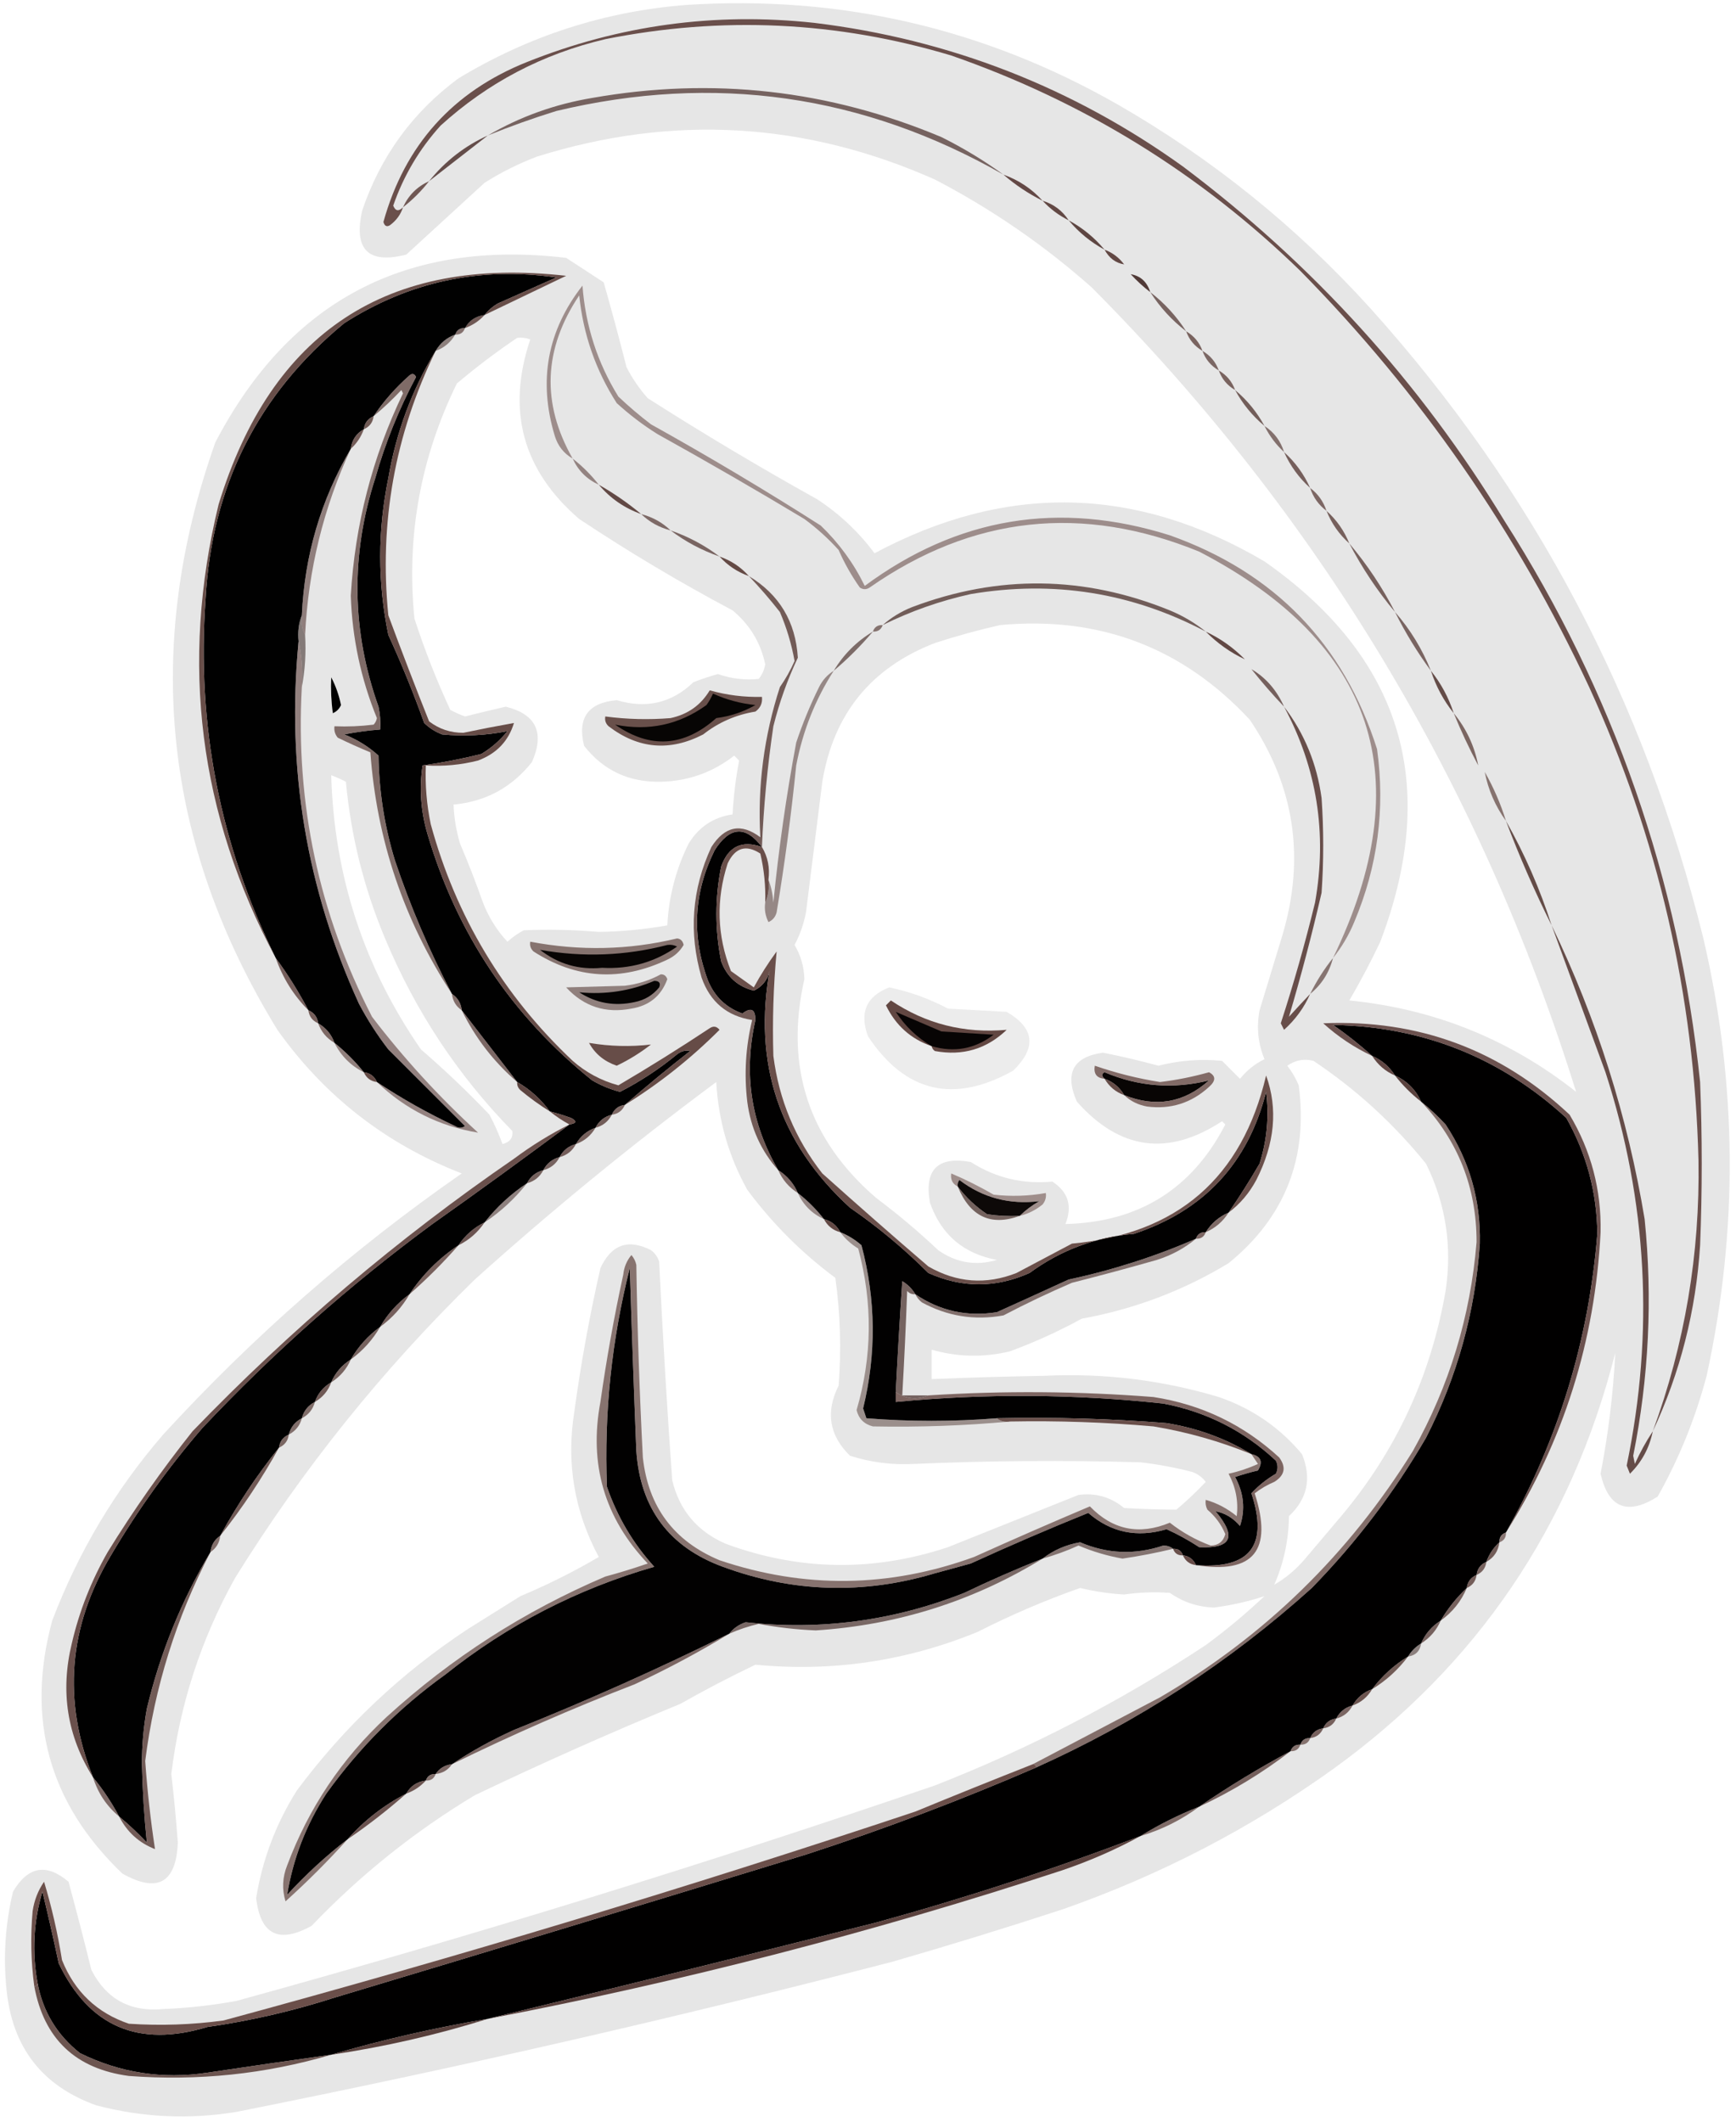 <?xml version="1.0" encoding="UTF-8"?>
<!DOCTYPE svg PUBLIC "-//W3C//DTD SVG 1.1//EN" "http://www.w3.org/Graphics/SVG/1.1/DTD/svg11.dtd">
<svg xmlns="http://www.w3.org/2000/svg" version="1.1" width="532px" height="650px" style="shape-rendering:geometricPrecision; text-rendering:geometricPrecision; image-rendering:optimizeQuality; fill-rule:evenodd; clip-rule:evenodd" xmlns:xlink="http://www.w3.org/1999/xlink">
<g><path style="opacity:0.099" fill="#000000" d="M 210.5,1.5 C 257.58,-1.518 301.58,8.648 342.5,32C 371.515,48.66 397.348,69.494 420,94.5C 469.954,150.06 503.954,214.394 522,287.5C 532.417,332.135 532.75,376.802 523,421.5C 519.558,434.497 514.558,446.831 508,458.5C 498.732,464.36 492.898,462.027 490.5,451.5C 492.879,439.236 494.379,426.902 495,414.5C 481.502,467.62 452.669,510.12 408.5,542C 383.001,560.251 355.335,574.585 325.5,585C 308.259,590.643 290.926,595.977 273.5,601C 206.936,618.246 139.936,633.579 72.5,647C 58.015,649.39 43.681,648.723 29.5,645C 12.908,639.058 3.741,627.225 2,609.5C 0.958,599.365 1.625,589.365 4,579.5C 8.581,571.767 14.248,570.767 21,576.5C 23.439,585.457 25.772,594.457 28,603.5C 32.553,612.446 39.886,616.446 50,615.5C 57.559,615.201 65.059,614.368 72.5,613C 144.518,593.163 215.851,571.163 286.5,547C 315.769,535.534 343.436,521.201 369.5,504C 375.792,499.377 381.792,494.377 387.5,489C 382.561,490.636 377.395,491.802 372,492.5C 367.014,492.315 362.514,490.815 358.5,488C 353.833,487.665 349.166,487.832 344.5,488.5C 339.941,488.235 335.441,487.568 331,486.5C 320.24,490.294 309.74,494.794 299.5,500C 277.633,508.933 254.967,512.267 231.5,510C 223.676,513.745 216.009,517.745 208.5,522C 187.25,530.751 166.25,540.084 145.5,550C 127.102,561.053 110.435,574.387 95.5,590C 85.451,595.562 79.784,592.729 78.5,581.5C 80.421,569.657 84.587,558.657 91,548.5C 105.572,528.929 123.072,512.429 143.5,499C 148.833,495.667 154.167,492.333 159.5,489C 167.838,485.498 175.838,481.498 183.5,477C 175.991,463.041 173.491,448.208 176,432.5C 178.02,417.714 180.687,403.047 184,388.5C 187.353,381.272 192.52,379.439 199.5,383C 200.701,383.903 201.535,385.069 202,386.5C 203.071,408.825 204.404,431.159 206,453.5C 208.235,462.737 213.735,469.237 222.5,473C 244.993,481.25 267.659,481.583 290.5,474C 303.843,468.661 317.177,463.327 330.5,458C 335.727,457.297 340.394,458.63 344.5,462C 349.986,462.317 355.32,462.484 360.5,462.5C 363.597,459.907 366.597,457.074 369.5,454C 368.449,452.615 367.116,451.615 365.5,451C 360.239,449.615 354.906,448.615 349.5,448C 326.328,447.327 303.161,447.494 280,448.5C 273.317,448.848 266.817,448.015 260.5,446C 254.097,439.762 252.93,432.595 257,424.5C 257.85,413.456 257.517,402.456 256,391.5C 245.667,383.833 236.667,374.833 229,364.5C 223.3,354.233 220.133,343.233 219.5,331.5C 193.915,350.471 169.248,370.637 145.5,392C 117.203,419.611 92.704,450.111 72,483.5C 61.587,502.237 55.087,522.237 52.5,543.5C 53.313,550.487 53.98,557.487 54.5,564.5C 53.969,576.881 48.303,580.048 37.5,574C 14.993,552.476 7.826,526.643 16,496.5C 24.021,475.447 35.354,456.447 50,439.5C 77.637,409.35 108.137,382.684 141.5,359.5C 118.25,350.464 99.416,335.797 85,315.5C 50.039,258.484 43.706,198.484 66,135.5C 88.689,92.068 124.523,73.235 173.5,79C 177.333,81.5 181.167,84 185,86.5C 187.455,95.1 189.789,103.766 192,112.5C 193.776,115.941 195.943,119.108 198.5,122C 215.503,132.837 232.836,143.17 250.5,153C 257.313,157.48 263.146,162.98 268,169.5C 308.276,147.942 348.109,148.776 387.5,172C 429.519,201.404 441.353,240.238 423,288.5C 420.088,294.658 416.921,300.658 413.5,306.5C 439.491,309.088 462.658,318.421 483,334.5C 453.523,240.007 404.023,157.84 334.5,88C 319.874,75.048 303.874,64.048 286.5,55C 246.698,37.313 206.032,34.98 164.5,48C 158.888,50.139 153.554,52.806 148.5,56C 140.448,63.39 132.448,70.723 124.5,78C 112.81,80.977 108.31,76.477 111,64.5C 116.62,47.887 126.454,34.387 140.5,24C 162.157,10.926 185.49,3.426 210.5,1.5 Z M 158.5,103.5 C 159.873,103.343 161.207,103.51 162.5,104C 155.178,125.775 160.178,144.108 177.5,159C 192.671,169.089 208.337,178.422 224.5,187C 229.764,191.367 233.098,196.867 234.5,203.5C 234.24,205.187 233.573,206.687 232.5,208C 228.212,208.424 224.045,207.924 220,206.5C 217.48,207.207 214.98,208.04 212.5,209C 205.872,215.389 198.038,217.222 189,214.5C 180.214,215.285 176.88,219.951 179,228.5C 184.904,236.033 192.737,239.699 202.5,239.5C 210.9,239.311 218.4,236.645 225,231.5C 225.5,232 226,232.5 226.5,233C 225.474,238.414 224.808,243.914 224.5,249.5C 218.619,250.362 214.119,253.362 211,258.5C 207.112,266.387 204.945,274.721 204.5,283.5C 197.563,284.729 190.563,285.395 183.5,285.5C 175.833,284.846 168.166,284.679 160.5,285C 158.695,285.972 157.028,287.139 155.5,288.5C 152.263,285.041 149.763,281.041 148,276.5C 145.863,270.421 143.529,264.421 141,258.5C 139.803,254.524 139.136,250.524 139,246.5C 148.842,245.579 156.842,241.245 163,233.5C 166.99,224.485 164.323,218.818 155,216.5C 150.849,217.444 146.682,218.444 142.5,219.5C 140.941,218.926 139.441,218.26 138,217.5C 133.773,208.38 130.106,199.047 127,189.5C 124.504,164.311 128.837,140.311 140,117.5C 145.966,112.448 152.133,107.782 158.5,103.5 Z M 306.5,191.5 C 336.907,188.685 362.407,198.352 383,220.5C 396.715,240.799 400.048,262.799 393,286.5C 390.667,294.167 388.333,301.833 386,309.5C 385.015,314.689 385.515,319.689 387.5,324.5C 384.567,325.93 382.067,327.93 380,330.5C 378.167,328.667 376.333,326.833 374.5,325C 367.878,324.36 361.378,324.86 355,326.5C 349.406,324.971 343.739,323.638 338,322.5C 328.853,323.784 326.187,328.784 330,337.5C 343.164,352.346 357.997,354.346 374.5,343.5C 374.833,343.833 375.167,344.167 375.5,344.5C 365.286,364.284 348.952,374.451 326.5,375C 328.698,369.497 327.364,365.163 322.5,362C 313.4,362.851 305.067,360.851 297.5,356C 287.333,354.167 283.167,358.333 285,368.5C 288.417,378.244 295.25,384.078 305.5,386C 299.058,387.893 293.058,386.893 287.5,383C 281.46,377.291 275.126,371.957 268.5,367C 247.773,349.15 240.439,326.817 246.5,300C 246.414,296.241 245.414,292.741 243.5,289.5C 245.163,286.344 246.33,283.011 247,279.5C 248.667,266.164 250.333,252.831 252,239.5C 255.435,218.737 266.935,204.57 286.5,197C 293.208,194.826 299.875,192.993 306.5,191.5 Z M 101.5,207.5 C 102.866,210.089 103.866,212.922 104.5,216C 103.991,217.169 103.158,218.002 102,218.5C 101.501,214.848 101.335,211.182 101.5,207.5 Z M 101.5,237.5 C 103.03,238.067 104.53,238.733 106,239.5C 107.538,256.115 111.538,272.115 118,287.5C 127.274,309.74 140.274,329.407 157,346.5C 157.268,348.59 156.268,349.924 154,350.5C 152.861,347.417 151.528,344.417 150,341.5C 143.303,334.468 136.303,327.802 129,321.5C 111.554,296.326 102.387,268.326 101.5,237.5 Z M 180.5,319.5 C 186.821,320.564 193.155,320.731 199.5,320C 196.235,322.549 192.735,324.716 189,326.5C 185.172,325.196 182.339,322.863 180.5,319.5 Z M 390.5,485.5 C 393.416,478.833 394.916,471.833 395,464.5C 400.675,459.179 402.008,452.846 399,445.5C 392.192,437.335 383.692,431.502 373.5,428C 356.069,422.782 338.236,420.616 320,421.5C 308.493,421.702 296.993,422.035 285.5,422.5C 285.5,419.5 285.5,416.5 285.5,413.5C 293.457,415.773 301.457,415.94 309.5,414C 317.102,411.198 324.435,407.865 331.5,404C 347.612,401.077 362.612,395.41 376.5,387C 393.771,372.94 400.937,354.773 398,332.5C 397.086,330.336 395.919,328.336 394.5,326.5C 396.947,324.777 399.613,324.277 402.5,325C 415.549,333.712 427.049,344.212 437,356.5C 443.068,368.821 445.068,381.821 443,395.5C 438.505,421.483 427.838,444.483 411,464.5C 407.333,468.833 403.667,473.167 400,477.5C 397.234,480.777 394.067,483.443 390.5,485.5 Z"/></g>
<g><path style="opacity:0.969" fill="#5b423e" d="M 327.5,67.5 C 331.727,69.785 335.393,72.785 338.5,76.5C 334.273,74.215 330.607,71.215 327.5,67.5 Z"/></g>
<g><path style="opacity:0.965" fill="#5e443f" d="M 338.5,76.5 C 340.886,77.373 342.886,78.873 344.5,81C 341.879,80.573 339.879,79.073 338.5,76.5 Z"/></g>
<g><path style="opacity:1" fill="#513a37" d="M 352.5,89.5 C 350.37,87.873 348.37,86.04 346.5,84C 349.526,84.519 351.526,86.352 352.5,89.5 Z"/></g>
<g><path style="opacity:0.788" fill="#5a413d" d="M 352.5,89.5 C 356.847,92.848 360.514,96.848 363.5,101.5C 359.124,98.126 355.458,94.126 352.5,89.5 Z"/></g>
<g><path style="opacity:0.878" fill="#5f4540" d="M 148.5,96.5 C 146.853,98.326 144.853,99.66 142.5,100.5C 143.802,98.178 145.802,96.845 148.5,96.5 Z"/></g>
<g><path style="opacity:0.722" fill="#5f4440" d="M 142.5,100.5 C 142.027,101.906 141.027,102.573 139.5,102.5C 139.973,101.094 140.973,100.427 142.5,100.5 Z"/></g>
<g><path style="opacity:0.808" fill="#5f4540" d="M 363.5,101.5 C 365.914,102.911 367.581,104.911 368.5,107.5C 366.086,106.089 364.419,104.089 363.5,101.5 Z"/></g>
<g><path style="opacity:0.6" fill="#533c38" d="M 139.5,102.5 C 138.089,104.914 136.089,106.581 133.5,107.5C 134.911,105.086 136.911,103.419 139.5,102.5 Z"/></g>
<g><path style="opacity:0.776" fill="#5d433f" d="M 368.5,107.5 C 370.914,108.911 372.581,110.911 373.5,113.5C 371.086,112.089 369.419,110.089 368.5,107.5 Z"/></g>
<g><path style="opacity:0.812" fill="#604541" d="M 373.5,113.5 C 375.914,114.911 377.581,116.911 378.5,119.5C 376.086,118.089 374.419,116.089 373.5,113.5 Z"/></g>
<g><path style="opacity:0.839" fill="#5c433e" d="M 378.5,119.5 C 382.215,122.607 385.215,126.273 387.5,130.5C 383.785,127.393 380.785,123.727 378.5,119.5 Z"/></g>
<g><path style="opacity:1" fill="#010101" d="M 148.5,96.5 C 145.802,96.845 143.802,98.178 142.5,100.5C 140.973,100.427 139.973,101.094 139.5,102.5C 136.911,103.419 134.911,105.086 133.5,107.5C 126.235,119.446 121.402,132.446 119,146.5C 115.713,162.514 115.713,178.514 119,194.5C 123.058,203.339 126.724,212.339 130,221.5C 131.579,223.041 133.413,224.208 135.5,225C 142.279,225.631 148.946,225.297 155.5,224C 153.289,226.785 150.623,229.118 147.5,231C 141.567,232.489 135.567,233.656 129.5,234.5C 128.448,241.553 128.948,248.553 131,255.5C 140.005,286.04 156.838,311.207 181.5,331C 184.172,332.557 187.005,333.724 190,334.5C 196.245,331.294 202.078,327.461 207.5,323C 208.759,322.018 210.092,321.685 211.5,322C 204.644,327.364 197.977,332.864 191.5,338.5C 189.596,338.738 188.262,339.738 187.5,341.5C 185.251,342.08 183.585,343.413 182.5,345.5C 179.911,346.419 177.911,348.086 176.5,350.5C 174.251,351.08 172.585,352.413 171.5,354.5C 169.251,355.08 167.585,356.413 166.5,358.5C 164.251,359.08 162.585,360.413 161.5,362.5C 156.56,365.77 152.227,369.77 148.5,374.5C 145.236,376.094 142.569,378.427 140.5,381.5C 134.5,385.5 129.5,390.5 125.5,396.5C 121.766,399.231 118.766,402.564 116.5,406.5C 112.766,409.231 109.766,412.564 107.5,416.5C 104.757,418.239 102.757,420.573 101.5,423.5C 99.086,424.911 97.419,426.911 96.5,429.5C 94.413,430.585 93.08,432.251 92.5,434.5C 90.413,435.585 89.08,437.251 88.5,439.5C 86.738,440.262 85.738,441.596 85.5,443.5C 78.723,451.951 72.723,460.951 67.5,470.5C 65.75,471.659 64.75,473.326 64.5,475.5C 55.586,490.385 49.086,506.385 45,523.5C 43.974,529.112 43.474,534.779 43.5,540.5C 43.678,548.568 44.178,556.568 45,564.5C 42.297,561.629 39.464,558.962 36.5,556.5C 34.218,552.223 31.552,548.223 28.5,544.5C 19.121,521.002 20.954,498.336 34,476.5C 42.17,462.663 51.504,449.663 62,437.5C 83.717,414.438 107.217,393.604 132.5,375C 146.682,364.97 160.682,354.803 174.5,344.5C 176.705,344.154 176.872,343.487 175,342.5C 172.846,341.726 170.679,341.059 168.5,340.5C 165.769,336.766 162.436,333.766 158.5,331.5C 152.826,324.161 147.16,316.828 141.5,309.5C 141.25,307.326 140.25,305.659 138.5,304.5C 131.577,291.318 125.744,277.652 121,263.5C 117.818,253.076 116.152,242.409 116,231.5C 112.922,228.708 109.422,226.542 105.5,225C 109.145,224.281 112.812,223.781 116.5,223.5C 116.663,221.143 116.497,218.81 116,216.5C 107.743,193.339 107.41,170.006 115,146.5C 118.06,135.714 122.227,125.381 127.5,115.5C 126.998,114.479 126.332,114.312 125.5,115C 121.23,118.761 117.563,122.928 114.5,127.5C 112.738,128.262 111.738,129.596 111.5,131.5C 109.178,132.802 107.845,134.802 107.5,137.5C 98.336,153.135 93.336,170.135 92.5,188.5C 91.527,190.948 91.194,193.615 91.5,196.5C 87.734,235.24 93.901,272.24 110,307.5C 112.606,312.435 115.606,317.102 119,321.5C 126.779,329.279 134.613,337.113 142.5,345C 141.5,345.667 140.5,345.667 139.5,345C 131.082,341.045 123.082,336.545 115.5,331.5C 114.738,329.738 113.404,328.738 111.5,328.5C 108.833,325.167 105.833,322.167 102.5,319.5C 101.581,316.911 99.914,314.911 97.5,313.5C 97.262,311.596 96.262,310.262 94.5,309.5C 91.555,303.896 88.221,298.562 84.5,293.5C 67.401,258.835 60.234,222.168 63,183.5C 64.868,148.93 79.035,120.763 105.5,99C 125.372,86.291 147.038,81.625 170.5,85C 164.5,87.667 158.5,90.333 152.5,93C 150.907,93.949 149.574,95.115 148.5,96.5 Z M 101.5,207.5 C 101.335,211.182 101.501,214.848 102,218.5C 103.158,218.002 103.991,217.169 104.5,216C 103.866,212.922 102.866,210.089 101.5,207.5 Z"/></g>
<g><path style="opacity:0.869" fill="#5f4540" d="M 114.5,127.5 C 114.262,129.404 113.262,130.738 111.5,131.5C 111.738,129.596 112.738,128.262 114.5,127.5 Z"/></g>
<g><path style="opacity:0.714" fill="#5b413d" d="M 387.5,130.5 C 390.471,132.443 392.471,135.109 393.5,138.5C 391.016,136.2 389.016,133.533 387.5,130.5 Z"/></g>
<g><path style="opacity:0.851" fill="#5f4440" d="M 111.5,131.5 C 110.66,133.853 109.326,135.853 107.5,137.5C 107.845,134.802 109.178,132.802 111.5,131.5 Z"/></g>
<g><path style="opacity:0.827" fill="#5d433f" d="M 393.5,138.5 C 396.933,141.601 399.6,145.268 401.5,149.5C 398.067,146.399 395.4,142.732 393.5,138.5 Z"/></g>
<g><path style="opacity:0.6" fill="#5c423e" d="M 175.5,140.5 C 178.5,142.833 181.167,145.5 183.5,148.5C 179.833,146.833 177.167,144.167 175.5,140.5 Z"/></g>
<g><path style="opacity:0.961" fill="#5e4440" d="M 183.5,148.5 C 188.114,151.117 192.447,154.117 196.5,157.5C 191.335,155.662 187.001,152.662 183.5,148.5 Z"/></g>
<g><path style="opacity:0.792" fill="#624642" d="M 401.5,149.5 C 403.9,151.296 405.567,153.63 406.5,156.5C 404.1,154.704 402.433,152.37 401.5,149.5 Z"/></g>
<g><path style="opacity:0.757" fill="#5d433f" d="M 196.5,157.5 C 199.992,158.41 202.992,160.076 205.5,162.5C 202.008,161.59 199.008,159.924 196.5,157.5 Z"/></g>
<g><path style="opacity:0.82" fill="#5e443f" d="M 406.5,156.5 C 409.605,159.275 411.938,162.608 413.5,166.5C 410.395,163.725 408.062,160.392 406.5,156.5 Z"/></g>
<g><path style="opacity:0.792" fill="#5d433f" d="M 205.5,162.5 C 210.984,164.407 215.984,167.073 220.5,170.5C 215.016,168.593 210.016,165.927 205.5,162.5 Z"/></g>
<g><path style="opacity:0.965" fill="#614641" d="M 220.5,170.5 C 224.049,171.723 227.049,173.723 229.5,176.5C 225.975,175.241 222.975,173.241 220.5,170.5 Z"/></g>
<g><path style="opacity:0.631" fill="#5c423e" d="M 107.5,137.5 C 99.14,155.582 94.473,174.582 93.5,194.5C 92.539,192.735 92.205,190.735 92.5,188.5C 93.336,170.135 98.336,153.135 107.5,137.5 Z"/></g>
<g><path style="opacity:0.827" fill="#5f4540" d="M 413.5,166.5 C 418.944,172.951 423.61,179.951 427.5,187.5C 422.092,181.024 417.425,174.024 413.5,166.5 Z"/></g>
<g><path style="opacity:0.557" fill="#634743" d="M 408.5,293.5 C 435.134,238.57 421.467,197.07 367.5,169C 331.662,154.362 297.995,158.028 266.5,180C 265.5,180.667 264.5,180.667 263.5,180C 260.954,176.41 258.787,172.577 257,168.5C 253.799,164.964 250.299,161.797 246.5,159C 231.663,150.081 216.663,141.414 201.5,133C 197.049,130.217 192.883,127.05 189,123.5C 182.571,113.477 178.738,102.477 177.5,90.5C 166.522,106.904 165.855,123.57 175.5,140.5C 172.769,138.929 170.935,136.595 170,133.5C 164.896,116.602 167.73,101.269 178.5,87.5C 179.418,99.802 183.085,111.135 189.5,121.5C 192.686,124.521 196.02,127.354 199.5,130C 217.164,139.83 234.497,150.163 251.5,161C 257.1,166.369 261.6,172.535 265,179.5C 293.428,158.484 324.595,153.318 358.5,164C 390.556,175.388 411.723,197.221 422,229.5C 424.53,247.791 422.197,265.457 415,282.5C 413.311,286.56 411.144,290.227 408.5,293.5 Z"/></g>
<g><path style="opacity:0.961" fill="#624742" d="M 133.5,107.5 C 121.004,133.144 116.171,160.144 119,188.5C 123.037,199.404 127.204,210.237 131.5,221C 134.577,223.359 138.077,224.526 142,224.5C 147.152,223.42 152.319,222.42 157.5,221.5C 155.83,227.049 152.163,230.883 146.5,233C 141.264,234.339 135.93,234.839 130.5,234.5C 130.261,240.565 130.761,246.565 132,252.5C 139.719,280.778 154.219,304.944 175.5,325C 179.581,328.578 184.248,331.078 189.5,332.5C 198.963,326.932 208.297,321.099 217.5,315C 218.635,314.251 219.635,314.417 220.5,315.5C 211.683,324.325 202.017,331.992 191.5,338.5C 197.977,332.864 204.644,327.364 211.5,322C 210.092,321.685 208.759,322.018 207.5,323C 202.078,327.461 196.245,331.294 190,334.5C 187.005,333.724 184.172,332.557 181.5,331C 156.838,311.207 140.005,286.04 131,255.5C 128.948,248.553 128.448,241.553 129.5,234.5C 135.567,233.656 141.567,232.489 147.5,231C 150.623,229.118 153.289,226.785 155.5,224C 148.946,225.297 142.279,225.631 135.5,225C 133.413,224.208 131.579,223.041 130,221.5C 126.724,212.339 123.058,203.339 119,194.5C 115.713,178.514 115.713,162.514 119,146.5C 121.402,132.446 126.235,119.446 133.5,107.5 Z M 180.5,319.5 C 182.339,322.863 185.172,325.196 189,326.5C 192.735,324.716 196.235,322.549 199.5,320C 193.155,320.731 186.821,320.564 180.5,319.5 Z"/></g>
<g><path style="opacity:0.816" fill="#573f3a" d="M 369.5,193.5 C 346.843,181.558 322.843,177.724 297.5,182C 288.083,184.083 279.083,187.249 270.5,191.5C 273.102,189.19 276.102,187.357 279.5,186C 305.938,176.005 332.271,176.338 358.5,187C 362.56,188.689 366.227,190.856 369.5,193.5 Z"/></g>
<g><path style="opacity:0.796" fill="#5d433f" d="M 427.5,187.5 C 432.167,192.824 435.834,198.824 438.5,205.5C 434.335,199.842 430.668,193.842 427.5,187.5 Z"/></g>
<g><path style="opacity:0.706" fill="#5d433e" d="M 270.5,191.5 C 270.027,192.906 269.027,193.573 267.5,193.5C 267.973,192.094 268.973,191.427 270.5,191.5 Z"/></g>
<g><path style="opacity:0.58" fill="#3d2c29" d="M 92.5,188.5 C 92.205,190.735 92.539,192.735 93.5,194.5C 93.821,200.026 93.488,205.36 92.5,210.5C 92.82,205.637 92.486,200.97 91.5,196.5C 91.194,193.615 91.527,190.948 92.5,188.5 Z"/></g>
<g><path style="opacity:0.965" fill="#5e443f" d="M 369.5,193.5 C 373.968,195.577 377.968,198.41 381.5,202C 377.101,199.946 373.101,197.113 369.5,193.5 Z"/></g>
<g><path style="opacity:0.729" fill="#563e3a" d="M 267.5,193.5 C 263.833,197.833 259.833,201.833 255.5,205.5C 258.5,200.5 262.5,196.5 267.5,193.5 Z"/></g>
<g><path style="opacity:0.953" fill="#5e4440" d="M 438.5,205.5 C 441.593,209.347 443.926,213.68 445.5,218.5C 442.407,214.653 440.074,210.32 438.5,205.5 Z"/></g>
<g><path style="opacity:0.808" fill="#5a413d" d="M 393.5,216.5 C 390.032,212.859 386.698,209.026 383.5,205C 387.945,207.628 391.278,211.461 393.5,216.5 Z"/></g>
<g><path style="opacity:0.945" fill="#624742" d="M 217.5,211.5 C 222.714,212.968 228.047,213.635 233.5,213.5C 233.703,215.39 233.037,216.89 231.5,218C 225.491,218.985 220.158,221.319 215.5,225C 205.267,230.288 195.6,229.455 186.5,222.5C 185.614,221.675 185.281,220.675 185.5,219.5C 192.149,220.38 198.816,220.546 205.5,220C 210.763,218.875 214.763,216.042 217.5,211.5 Z"/></g>
<g><path style="opacity:1" fill="#070504" d="M 218.5,212.5 C 222.617,214.371 226.951,215.538 231.5,216C 227.802,218.122 223.802,219.455 219.5,220C 209.588,228.824 199.255,229.491 188.5,222C 198.754,224.051 208.088,222.051 216.5,216C 217.305,214.887 217.972,213.721 218.5,212.5 Z"/></g>
<g><path style="opacity:0.792" fill="#5f4440" d="M 445.5,218.5 C 449.362,223.222 451.862,228.556 453,234.5C 450.215,229.265 447.715,223.932 445.5,218.5 Z"/></g>
<g><path style="opacity:0.557" fill="#563e3a" d="M 255.5,205.5 C 249.825,214.343 245.992,224.009 244,234.5C 242.485,249.57 240.485,264.57 238,279.5C 237.632,280.91 236.799,281.91 235.5,282.5C 234.534,280.604 234.201,278.604 234.5,276.5C 235.468,274.393 235.802,272.059 235.5,269.5C 236.314,271.631 236.814,273.964 237,276.5C 238.629,260.073 240.962,243.739 244,227.5C 245.943,221.672 248.276,216.005 251,210.5C 252.049,208.382 253.549,206.716 255.5,205.5 Z"/></g>
<g><path style="opacity:0.953" fill="#644843" d="M 506.5,438.5 C 516.314,411.754 520.981,384.087 520.5,355.5C 519.262,304.881 508.095,256.548 487,210.5C 464.773,162.855 435.273,120.355 398.5,83C 367.794,53.138 332.127,31.138 291.5,17C 256.574,6.529 221.241,4.862 185.5,12C 166.282,16.523 149.448,25.357 135,38.5C 128.525,45.654 123.692,53.82 120.5,63C 121.176,64.683 122.176,64.85 123.5,63.5C 122.797,65.716 121.464,67.549 119.5,69C 118.517,69.591 117.85,69.257 117.5,68C 124.071,44.428 138.738,28.094 161.5,19C 189.769,7.7 219.102,3.7 249.5,7C 290.982,12.046 328.649,26.713 362.5,51C 402.346,80.904 435.179,117.07 461,159.5C 494.506,212.014 514.506,269.347 521,331.5C 521.667,348.167 521.667,364.833 521,381.5C 519.739,401.548 514.905,420.548 506.5,438.5 Z"/></g>
<g><path style="opacity:0.965" fill="#5e443f" d="M 319.5,61.5 C 322.891,62.529 325.557,64.529 327.5,67.5C 324.467,65.984 321.8,63.984 319.5,61.5 Z"/></g>
<g><path style="opacity:0.882" fill="#604641" d="M 131.5,55.5 C 129.167,58.5 126.5,61.167 123.5,63.5C 125.167,59.833 127.833,57.167 131.5,55.5 Z"/></g>
<g><path style="opacity:0.965" fill="#5f4440" d="M 307.5,53.5 C 312.197,55.178 316.197,57.844 319.5,61.5C 315.148,59.327 311.148,56.66 307.5,53.5 Z"/></g>
<g><path style="opacity:0.914" fill="#583f3b" d="M 149.5,41.5 C 143.509,46.164 137.509,50.831 131.5,55.5C 136.406,49.386 142.406,44.719 149.5,41.5 Z"/></g>
<g><path style="opacity:0.784" fill="#573f3b" d="M 307.5,53.5 C 264.521,28.956 218.855,22.456 170.5,34C 163.351,36.215 156.351,38.715 149.5,41.5C 159.368,35.746 170.035,31.913 181.5,30C 218.341,23.517 254.008,27.517 288.5,42C 295.23,45.356 301.563,49.19 307.5,53.5 Z"/></g>
<g><path style="opacity:0.714" fill="#5f4540" d="M 461.5,251.5 C 458.22,246.944 456.053,241.944 455,236.5C 457.735,241.299 459.902,246.299 461.5,251.5 Z"/></g>
<g><path style="opacity:0.957" fill="#624742" d="M 148.5,96.5 C 149.574,95.115 150.907,93.949 152.5,93C 158.5,90.333 164.5,87.667 170.5,85C 147.038,81.625 125.372,86.291 105.5,99C 79.035,120.763 64.868,148.93 63,183.5C 60.234,222.168 67.401,258.835 84.5,293.5C 60.963,249.511 55.129,203.178 67,154.5C 83.185,101.664 118.685,78.33 173.5,84.5C 165.142,88.505 156.809,92.505 148.5,96.5 Z"/></g>
<g><path style="opacity:1" fill="#020101" d="M 233.5,259.5 C 227.356,257.322 223.19,259.322 221,265.5C 219.061,275.189 219.061,284.855 221,294.5C 222.75,299.249 226.083,302.249 231,303.5C 233.873,302.109 235.539,299.775 236,296.5C 230.608,325.657 238.775,350.157 260.5,370C 269.084,375.913 277.084,382.58 284.5,390C 294.807,394.623 305.14,394.623 315.5,390C 324.998,383.026 335.665,379.026 347.5,378C 368.942,370.891 382.442,356.391 388,334.5C 388.942,341.982 388.275,349.315 386,356.5C 383.004,361.651 379.838,366.651 376.5,371.5C 373.573,372.757 371.239,374.757 369.5,377.5C 367.973,377.427 366.973,378.094 366.5,379.5C 353.947,384.962 340.947,389.129 327.5,392C 320.147,395.369 312.814,398.702 305.5,402C 296.383,403.469 288.049,401.636 280.5,396.5C 279.521,394.855 278.188,393.521 276.5,392.5C 275.745,403.842 275.078,415.176 274.5,426.5C 274.5,427.5 274.5,428.5 274.5,429.5C 301.86,426.888 329.194,427.054 356.5,430C 369.741,432.537 381.241,438.37 391,447.5C 391.667,448.833 391.667,450.167 391,451.5C 388.147,453.161 385.647,455.161 383.5,457.5C 388.764,473.435 383.097,480.769 366.5,479.5C 365.738,477.738 364.404,476.738 362.5,476.5C 362.027,475.094 361.027,474.427 359.5,474.5C 358.726,473.853 357.726,473.52 356.5,473.5C 347.857,476.404 339.357,476.071 331,472.5C 326.679,473.248 322.846,474.915 319.5,477.5C 311.415,480.707 303.415,484.207 295.5,488C 273.904,496.544 251.57,499.544 228.5,497C 226.416,497.697 224.749,498.864 223.5,500.5C 201.9,511.201 179.9,521.034 157.5,530C 150.783,533.02 144.449,536.52 138.5,540.5C 136.326,540.75 134.659,541.75 133.5,543.5C 131.973,543.427 130.973,544.094 130.5,545.5C 127.802,545.845 125.802,547.178 124.5,549.5C 117.636,553.027 111.636,557.694 106.5,563.5C 99.924,568.57 93.757,574.237 88,580.5C 89.814,569.404 93.814,559.071 100,549.5C 110.167,535.333 122.333,523.167 136.5,513C 155.564,497.8 176.898,486.8 200.5,480C 194.016,472.873 189.182,464.707 186,455.5C 185.108,432.857 187.442,410.524 193,388.5C 193.578,407.17 194.245,425.837 195,444.5C 196.216,462.125 205.049,473.959 221.5,480C 242.9,487.886 264.567,488.553 286.5,482C 290.167,481 293.833,480 297.5,479C 309.384,473.558 321.384,468.391 333.5,463.5C 340.444,469.512 348.444,471.179 357.5,468.5C 360.909,470.041 364.242,471.874 367.5,474C 377.428,474.481 379.095,470.814 372.5,463C 375.392,463.541 377.892,465.041 380,467.5C 381.673,462.439 381.173,457.439 378.5,452.5C 380.813,451.727 383.146,451.06 385.5,450.5C 387.09,447.83 386.423,446.163 383.5,445.5C 375.58,440.689 366.913,437.523 357.5,436C 340.201,434.622 322.868,434.122 305.5,434.5C 292.132,435.564 278.798,435.564 265.5,434.5C 265.167,433.5 264.833,432.5 264.5,431.5C 268.585,414.798 268.419,398.131 264,381.5C 262.028,379.768 259.861,378.435 257.5,377.5C 256.415,375.413 254.749,374.08 252.5,373.5C 250.167,370.5 247.5,367.833 244.5,365.5C 243.243,362.573 241.243,360.239 238.5,358.5C 230.13,344.169 227.796,328.836 231.5,312.5C 231.491,309.173 230.158,308.506 227.5,310.5C 222.561,308.729 219.061,305.396 217,300.5C 211.874,286.88 212.541,273.547 219,260.5C 223.658,253.184 228.492,252.85 233.5,259.5 Z"/></g>
<g><path style="opacity:0.953" fill="#5e443f" d="M 461.5,251.5 C 467.234,261.641 471.901,272.307 475.5,283.5C 470.316,273.125 465.649,262.458 461.5,251.5 Z"/></g>
<g><path style="opacity:0.631" fill="#634743" d="M 91.5,196.5 C 92.486,200.97 92.82,205.637 92.5,210.5C 90.532,246.163 97.699,279.83 114,311.5C 123.699,324.207 134.532,336.04 146.5,347C 134.573,345.036 124.239,339.87 115.5,331.5C 123.082,336.545 131.082,341.045 139.5,345C 140.5,345.667 141.5,345.667 142.5,345C 134.613,337.113 126.779,329.279 119,321.5C 115.606,317.102 112.606,312.435 110,307.5C 93.901,272.24 87.734,235.24 91.5,196.5 Z"/></g>
<g><path style="opacity:0.949" fill="#614642" d="M 393.5,216.5 C 399.741,224.695 403.575,234.028 405,244.5C 405.667,254.167 405.667,263.833 405,273.5C 402.035,286.372 398.702,299.039 395,311.5C 397.183,309.093 399.35,306.76 401.5,304.5C 399.657,308.69 396.99,312.356 393.5,315.5C 393.167,314.833 392.833,314.167 392.5,313.5C 396.467,301.301 399.967,288.967 403,276.5C 406.76,255.309 403.593,235.309 393.5,216.5 Z"/></g>
<g><path style="opacity:0.765" fill="#604641" d="M 138.5,304.5 C 123.768,281.971 115.435,257.304 113.5,230.5C 110.125,229.097 106.791,227.597 103.5,226C 102.663,224.989 102.33,223.822 102.5,222.5C 106.514,222.666 110.514,222.499 114.5,222C 115.022,221.439 115.355,220.772 115.5,220C 110.595,207.977 107.929,195.477 107.5,182.5C 108.768,160.762 114.101,140.096 123.5,120.5C 123.333,120.167 123.167,119.833 123,119.5C 120.297,122.371 117.464,125.038 114.5,127.5C 117.563,122.928 121.23,118.761 125.5,115C 126.332,114.312 126.998,114.479 127.5,115.5C 122.227,125.381 118.06,135.714 115,146.5C 107.41,170.006 107.743,193.339 116,216.5C 116.497,218.81 116.663,221.143 116.5,223.5C 112.812,223.781 109.145,224.281 105.5,225C 109.422,226.542 112.922,228.708 116,231.5C 116.152,242.409 117.818,253.076 121,263.5C 125.744,277.652 131.577,291.318 138.5,304.5 Z"/></g>
<g><path style="opacity:0.718" fill="#614641" d="M 207.5,287.5 C 208.586,287.62 209.253,288.287 209.5,289.5C 208.333,291.498 206.666,292.998 204.5,294C 190.275,300.767 176.608,299.934 163.5,291.5C 162.614,290.675 162.281,289.675 162.5,288.5C 177.706,291.397 192.706,291.063 207.5,287.5 Z"/></g>
<g><path style="opacity:1" fill="#080504" d="M 204.5,289.5 C 205.552,289.351 206.552,289.517 207.5,290C 200.644,294.799 192.978,296.966 184.5,296.5C 177.415,297.193 171.081,295.36 165.5,291C 178.689,293.33 191.689,292.83 204.5,289.5 Z"/></g>
<g><path style="opacity:0.957" fill="#644843" d="M 233.5,259.5 C 235.299,262.505 235.966,265.838 235.5,269.5C 235.802,272.059 235.468,274.393 234.5,276.5C 234.66,271.434 234.16,266.434 233,261.5C 228.64,258.666 225.307,259.666 223,264.5C 219.387,275.669 219.72,286.669 224,297.5C 226.333,299.167 228.667,300.833 231,302.5C 233.071,298.697 235.404,295.03 238,291.5C 237.007,302.125 236.674,312.792 237,323.5C 238.719,336.929 243.719,348.929 252,359.5C 262.74,369.118 273.573,378.618 284.5,388C 293.192,393.003 302.192,393.67 311.5,390C 317.167,387 322.833,384 328.5,381C 360.772,378.053 380.606,360.886 388,329.5C 391.674,339.671 390.674,350.337 385,361.5C 382.842,365.534 380.008,368.868 376.5,371.5C 379.838,366.651 383.004,361.651 386,356.5C 388.275,349.315 388.942,341.982 388,334.5C 382.442,356.391 368.942,370.891 347.5,378C 335.665,379.026 324.998,383.026 315.5,390C 305.14,394.623 294.807,394.623 284.5,390C 277.084,382.58 269.084,375.913 260.5,370C 238.775,350.157 230.608,325.657 236,296.5C 235.539,299.775 233.873,302.109 231,303.5C 226.083,302.249 222.75,299.249 221,294.5C 219.061,284.855 219.061,275.189 221,265.5C 223.19,259.322 227.356,257.322 233.5,259.5 Z"/></g>
<g><path style="opacity:0.702" fill="#5d433f" d="M 408.5,293.5 C 407.343,297.976 405.01,301.642 401.5,304.5C 403.446,300.561 405.779,296.894 408.5,293.5 Z"/></g>
<g><path style="opacity:0.627" fill="#5d433f" d="M 202.5,298.5 C 203.497,298.47 204.164,298.97 204.5,300C 202.63,305.113 198.964,308.113 193.5,309C 185.591,310.54 178.924,308.374 173.5,302.5C 179.439,302.322 185.439,302.155 191.5,302C 195.491,301.502 199.158,300.335 202.5,298.5 Z"/></g>
<g><path style="opacity:1" fill="#060403" d="M 200.5,300.5 C 202.028,300.517 202.528,301.184 202,302.5C 200.048,304.894 197.548,306.394 194.5,307C 188.332,308.354 182.666,307.354 177.5,304C 185.52,304.774 193.187,303.607 200.5,300.5 Z"/></g>
<g><path style="opacity:0.077" fill="#000000" d="M 272.5,302.5 C 278.782,303.804 284.782,305.971 290.5,309C 296.5,309.333 302.5,309.667 308.5,310C 317.065,314.971 317.732,320.971 310.5,328C 292.279,338.204 277.446,334.704 266,317.5C 263.305,310.235 265.471,305.235 272.5,302.5 Z"/></g>
<g><path style="opacity:0.831" fill="#5f4440" d="M 84.5,293.5 C 88.221,298.562 91.555,303.896 94.5,309.5C 89.987,304.97 86.654,299.637 84.5,293.5 Z"/></g>
<g><path style="opacity:0.757" fill="#634843" d="M 138.5,304.5 C 140.25,305.659 141.25,307.326 141.5,309.5C 139.75,308.341 138.75,306.674 138.5,304.5 Z"/></g>
<g><path style="opacity:1" fill="#624742" d="M 285.5,320.5 C 279.167,318.341 274.5,314.174 271.5,308C 272,307.5 272.5,307 273,306.5C 283.661,313.671 295.495,316.671 308.5,315.5C 302.34,321.401 295.007,323.568 286.5,322C 285.944,321.617 285.611,321.117 285.5,320.5 Z"/></g>
<g><path style="opacity:0.867" fill="#604541" d="M 229.5,176.5 C 238.824,182.135 243.824,190.469 244.5,201.5C 241.321,208.2 238.821,215.2 237,222.5C 235.158,234.917 233.991,247.25 233.5,259.5C 228.492,252.85 223.658,253.184 219,260.5C 212.541,273.547 211.874,286.88 217,300.5C 219.061,305.396 222.561,308.729 227.5,310.5C 230.158,308.506 231.491,309.173 231.5,312.5C 227.796,328.836 230.13,344.169 238.5,358.5C 233.211,352.579 230.044,345.579 229,337.5C 228.006,329.043 228.506,320.71 230.5,312.5C 222.783,311.288 217.616,306.955 215,299.5C 211.004,285.773 212.004,272.439 218,259.5C 222.109,253.077 227.109,252.077 233,256.5C 232.122,240.85 234.122,225.516 239,210.5C 240.753,207.995 242.253,205.329 243.5,202.5C 242.565,197.318 241.065,192.318 239,187.5C 235.998,183.666 232.831,180 229.5,176.5 Z"/></g>
<g><path style="opacity:1" fill="#070404" d="M 285.5,320.5 C 281.071,317.907 277.404,314.407 274.5,310C 279.025,311.918 283.692,313.918 288.5,316C 293.833,316.333 299.167,316.667 304.5,317C 298.775,321.366 292.442,322.533 285.5,320.5 Z"/></g>
<g><path style="opacity:0.839" fill="#614641" d="M 94.5,309.5 C 96.262,310.262 97.262,311.596 97.5,313.5C 95.738,312.738 94.738,311.404 94.5,309.5 Z"/></g>
<g><path style="opacity:1" fill="#010000" d="M 461.5,469.5 C 460.094,469.973 459.427,470.973 459.5,472.5C 457.674,474.147 456.34,476.147 455.5,478.5C 453.738,479.262 452.738,480.596 452.5,482.5C 450.738,483.262 449.738,484.596 449.5,486.5C 446.355,489.46 443.688,492.793 441.5,496.5C 438.757,498.239 436.757,500.573 435.5,503.5C 433.833,504.5 432.5,505.833 431.5,507.5C 427.229,510.101 423.563,513.434 420.5,517.5C 417.911,518.419 415.911,520.086 414.5,522.5C 412.251,523.08 410.585,524.413 409.5,526.5C 407.596,526.738 406.262,527.738 405.5,529.5C 403.596,529.738 402.262,530.738 401.5,532.5C 399.973,532.427 398.973,533.094 398.5,534.5C 396.973,534.427 395.973,535.094 395.5,536.5C 385.826,541.667 376.492,547.334 367.5,553.5C 361.182,555.992 355.182,558.992 349.5,562.5C 322.978,572.618 295.978,581.451 268.5,589C 228.754,599.043 189.088,608.877 149.5,618.5C 133.179,621.249 117.179,624.916 101.5,629.5C 88.837,631.265 76.17,633.099 63.5,635C 49.828,637.068 36.828,635.068 24.5,629C 17.467,623.429 13.134,616.262 11.5,607.5C 9.771,598.035 10.271,588.702 13,579.5C 14.758,586.795 16.424,594.128 18,601.5C 27.3,620.886 42.467,627.386 63.5,621C 76.755,619.103 89.755,616.103 102.5,612C 150.879,597.488 199.213,582.822 247.5,568C 271.285,560.24 294.618,551.407 317.5,541.5C 348.624,527.533 376.791,509.2 402,486.5C 415.585,472.587 427.252,457.254 437,440.5C 446.574,421.781 452.074,401.948 453.5,381C 453.803,367.71 450.303,355.543 443,344.5C 440.558,341.883 438.058,339.55 435.5,337.5C 433.833,333.833 431.167,331.167 427.5,329.5C 425.761,326.757 423.427,324.757 420.5,323.5C 416.751,320.112 412.751,316.945 408.5,314C 436.025,314.503 459.858,324.003 480,342.5C 486.209,353.503 489.376,365.336 489.5,378C 486.888,410.63 477.555,441.13 461.5,469.5 Z"/></g>
<g><path style="opacity:0.776" fill="#5f4540" d="M 97.5,313.5 C 99.914,314.911 101.581,316.911 102.5,319.5C 100.086,318.089 98.419,316.089 97.5,313.5 Z"/></g>
<g><path style="opacity:0.635" fill="#5f4440" d="M 102.5,319.5 C 105.833,322.167 108.833,325.167 111.5,328.5C 107.5,326.5 104.5,323.5 102.5,319.5 Z"/></g>
<g><path style="opacity:0.769" fill="#5b423e" d="M 141.5,309.5 C 147.16,316.828 152.826,324.161 158.5,331.5C 151.31,325.314 145.643,317.981 141.5,309.5 Z"/></g>
<g><path style="opacity:0.922" fill="#634743" d="M 461.5,469.5 C 477.555,441.13 486.888,410.63 489.5,378C 489.376,365.336 486.209,353.503 480,342.5C 459.858,324.003 436.025,314.503 408.5,314C 412.751,316.945 416.751,320.112 420.5,323.5C 415.004,320.918 410.004,317.585 405.5,313.5C 434.634,312.265 459.8,321.599 481,341.5C 487.599,352.561 490.766,364.561 490.5,377.5C 488.831,410.833 479.165,441.499 461.5,469.5 Z"/></g>
<g><path style="opacity:0.965" fill="#5d433f" d="M 420.5,323.5 C 423.427,324.757 425.761,326.757 427.5,329.5C 424.573,328.243 422.239,326.243 420.5,323.5 Z"/></g>
<g><path style="opacity:0.943" fill="#5d433f" d="M 475.5,283.5 C 489.285,312.026 498.785,342.026 504,373.5C 506.466,397.842 505.299,422.009 500.5,446C 500.667,446.833 500.833,447.667 501,448.5C 502.608,444.944 504.441,441.611 506.5,438.5C 505.467,443.568 503.133,447.902 499.5,451.5C 499.167,450.667 498.833,449.833 498.5,449C 506.986,408.236 504.819,368.069 492,328.5C 486.48,313.468 480.98,298.468 475.5,283.5 Z"/></g>
<g><path style="opacity:0.965" fill="#624742" d="M 111.5,328.5 C 113.404,328.738 114.738,329.738 115.5,331.5C 113.596,331.262 112.262,330.262 111.5,328.5 Z"/></g>
<g><path style="opacity:1" fill="#080504" d="M 344.5,335.5 C 343.089,333.086 341.089,331.419 338.5,330.5C 337.537,329.637 337.537,328.97 338.5,328.5C 348.898,332.9 359.565,333.733 370.5,331C 362.857,337.866 354.19,339.366 344.5,335.5 Z"/></g>
<g><path style="opacity:0.973" fill="#583f3b" d="M 427.5,329.5 C 431.167,331.167 433.833,333.833 435.5,337.5C 432.5,335.167 429.833,332.5 427.5,329.5 Z"/></g>
<g><path style="opacity:0.782" fill="#664944" d="M 344.5,335.5 C 354.19,339.366 362.857,337.866 370.5,331C 359.565,333.733 348.898,332.9 338.5,328.5C 337.537,328.97 337.537,329.637 338.5,330.5C 336.088,330.306 335.088,328.973 335.5,326.5C 342.011,328.753 348.678,330.42 355.5,331.5C 360.576,330.885 365.576,329.885 370.5,328.5C 372.631,329.612 372.631,331.112 370.5,333C 365.094,337.935 358.761,339.935 351.5,339C 348.719,338.478 346.385,337.311 344.5,335.5 Z"/></g>
<g><path style="opacity:0.957" fill="#604641" d="M 338.5,330.5 C 341.089,331.419 343.089,333.086 344.5,335.5C 341.911,334.581 339.911,332.914 338.5,330.5 Z"/></g>
<g><path style="opacity:0.965" fill="#59403c" d="M 158.5,331.5 C 162.436,333.766 165.769,336.766 168.5,340.5C 165.397,338.577 162.397,336.41 159.5,334C 158.748,333.329 158.414,332.496 158.5,331.5 Z"/></g>
<g><path style="opacity:0.792" fill="#614641" d="M 191.5,338.5 C 190.738,340.262 189.404,341.262 187.5,341.5C 188.262,339.738 189.596,338.738 191.5,338.5 Z"/></g>
<g><path style="opacity:0.969" fill="#634843" d="M 168.5,340.5 C 170.679,341.059 172.846,341.726 175,342.5C 176.872,343.487 176.705,344.154 174.5,344.5C 172.364,343.347 170.364,342.014 168.5,340.5 Z"/></g>
<g><path style="opacity:0.847" fill="#5e443f" d="M 187.5,341.5 C 186.415,343.587 184.749,344.92 182.5,345.5C 183.585,343.413 185.251,342.08 187.5,341.5 Z"/></g>
<g><path style="opacity:0.82" fill="#5e443f" d="M 182.5,345.5 C 181.089,347.914 179.089,349.581 176.5,350.5C 177.911,348.086 179.911,346.419 182.5,345.5 Z"/></g>
<g><path style="opacity:0.831" fill="#5e433f" d="M 176.5,350.5 C 175.415,352.587 173.749,353.92 171.5,354.5C 172.585,352.413 174.251,351.08 176.5,350.5 Z"/></g>
<g><path style="opacity:0.804" fill="#5b423e" d="M 171.5,354.5 C 170.415,356.587 168.749,357.92 166.5,358.5C 167.585,356.413 169.251,355.08 171.5,354.5 Z"/></g>
<g><path style="opacity:0.812" fill="#5c433e" d="M 166.5,358.5 C 165.415,360.587 163.749,361.92 161.5,362.5C 162.585,360.413 164.251,359.08 166.5,358.5 Z"/></g>
<g><path style="opacity:0.769" fill="#5f4440" d="M 238.5,358.5 C 241.243,360.239 243.243,362.573 244.5,365.5C 241.757,363.761 239.757,361.427 238.5,358.5 Z"/></g>
<g><path style="opacity:1" fill="#0d0908" d="M 312.5,372.5 C 309.15,372.665 305.817,372.498 302.5,372C 298.973,369.638 295.973,366.804 293.5,363.5C 293.369,362.761 293.536,362.094 294,361.5C 301.147,366.942 309.314,369.109 318.5,368C 316.253,369.277 314.253,370.777 312.5,372.5 Z"/></g>
<g><path style="opacity:0.584" fill="#59403c" d="M 244.5,365.5 C 247.5,367.833 250.167,370.5 252.5,373.5C 248.833,371.833 246.167,369.167 244.5,365.5 Z"/></g>
<g><path style="opacity:0.576" fill="#6c4e49" d="M 312.5,372.5 C 314.253,370.777 316.253,369.277 318.5,368C 309.314,369.109 301.147,366.942 294,361.5C 293.536,362.094 293.369,362.761 293.5,363.5C 291.896,362.713 291.229,361.38 291.5,359.5C 295.896,361.359 300.229,363.526 304.5,366C 309.861,366.609 315.195,366.442 320.5,365.5C 320.67,366.822 320.337,367.989 319.5,369C 317.423,370.705 315.09,371.872 312.5,372.5 Z"/></g>
<g><path style="opacity:0.584" fill="#4e3834" d="M 161.5,362.5 C 157.773,367.23 153.44,371.23 148.5,374.5C 152.227,369.77 156.56,365.77 161.5,362.5 Z"/></g>
<g><path style="opacity:0.784" fill="#553d39" d="M 293.5,363.5 C 295.973,366.804 298.973,369.638 302.5,372C 305.817,372.498 309.15,372.665 312.5,372.5C 303.603,375.718 297.27,372.718 293.5,363.5 Z"/></g>
<g><path style="opacity:0.965" fill="#5e443f" d="M 252.5,373.5 C 254.749,374.08 256.415,375.413 257.5,377.5C 255.251,376.92 253.585,375.587 252.5,373.5 Z"/></g>
<g><path style="opacity:0.886" fill="#5b413d" d="M 148.5,374.5 C 146.431,377.573 143.764,379.906 140.5,381.5C 142.569,378.427 145.236,376.094 148.5,374.5 Z"/></g>
<g><path style="opacity:0.773" fill="#604641" d="M 376.5,371.5 C 374.761,374.243 372.427,376.243 369.5,377.5C 371.239,374.757 373.573,372.757 376.5,371.5 Z"/></g>
<g><path style="opacity:0.804" fill="#634743" d="M 369.5,377.5 C 369.027,378.906 368.027,379.573 366.5,379.5C 366.973,378.094 367.973,377.427 369.5,377.5 Z"/></g>
<g><path style="opacity:0.835" fill="#614641" d="M 140.5,381.5 C 135.833,386.833 130.833,391.833 125.5,396.5C 129.5,390.5 134.5,385.5 140.5,381.5 Z"/></g>
<g><path style="opacity:0.953" fill="#644944" d="M 174.5,344.5 C 160.682,354.803 146.682,364.97 132.5,375C 107.217,393.604 83.717,414.438 62,437.5C 51.504,449.663 42.17,462.663 34,476.5C 20.954,498.336 19.121,521.002 28.5,544.5C 20.591,531.904 18.425,518.237 22,503.5C 24.289,493.636 27.955,484.302 33,475.5C 40.928,462.641 49.595,450.308 59,438.5C 89.142,407.225 121.975,379.391 157.5,355C 162.888,350.977 168.554,347.477 174.5,344.5 Z"/></g>
<g><path style="opacity:0.718" fill="#5a413d" d="M 366.5,379.5 C 363.01,382.415 359.01,384.582 354.5,386C 345.87,388.46 337.203,390.793 328.5,393C 321.348,396.077 314.348,399.41 307.5,403C 298.646,404.597 290.313,403.264 282.5,399C 281.619,398.292 280.953,397.458 280.5,396.5C 288.049,401.636 296.383,403.469 305.5,402C 312.814,398.702 320.147,395.369 327.5,392C 340.947,389.129 353.947,384.962 366.5,379.5 Z"/></g>
<g><path style="opacity:0.831" fill="#5e4440" d="M 125.5,396.5 C 123.234,400.436 120.234,403.769 116.5,406.5C 118.766,402.564 121.766,399.231 125.5,396.5 Z"/></g>
<g><path style="opacity:0.766" fill="#543d39" d="M 280.5,396.5 C 279.504,396.586 278.671,396.252 278,395.5C 277.611,406.177 277.111,416.844 276.5,427.5C 279.167,427.5 281.833,427.5 284.5,427.5C 281.021,428.99 277.688,428.657 274.5,426.5C 275.078,415.176 275.745,403.842 276.5,392.5C 278.188,393.521 279.521,394.855 280.5,396.5 Z"/></g>
<g><path style="opacity:0.808" fill="#5c433e" d="M 116.5,406.5 C 114.234,410.436 111.234,413.769 107.5,416.5C 109.766,412.564 112.766,409.231 116.5,406.5 Z"/></g>
<g><path style="opacity:0.8" fill="#5c433e" d="M 107.5,416.5 C 106.243,419.427 104.243,421.761 101.5,423.5C 102.757,420.573 104.757,418.239 107.5,416.5 Z"/></g>
<g><path style="opacity:0.867" fill="#5d433f" d="M 101.5,423.5 C 100.581,426.089 98.914,428.089 96.5,429.5C 97.419,426.911 99.086,424.911 101.5,423.5 Z"/></g>
<g><path style="opacity:0.737" fill="#5d433e" d="M 96.5,429.5 C 95.92,431.749 94.587,433.415 92.5,434.5C 93.08,432.251 94.413,430.585 96.5,429.5 Z"/></g>
<g><path style="opacity:0.522" fill="#573f3b" d="M 257.5,377.5 C 259.861,378.435 262.028,379.768 264,381.5C 268.419,398.131 268.585,414.798 264.5,431.5C 264.833,432.5 265.167,433.5 265.5,434.5C 278.798,435.564 292.132,435.564 305.5,434.5C 306.568,435.434 307.901,435.768 309.5,435.5C 295.675,436.779 281.675,437.279 267.5,437C 264.82,436.32 263.153,434.653 262.5,432C 267.31,415.596 267.477,399.096 263,382.5C 260.809,381.167 258.976,379.5 257.5,377.5 Z"/></g>
<g><path style="opacity:0.733" fill="#5d433f" d="M 92.5,434.5 C 91.92,436.749 90.587,438.415 88.5,439.5C 89.08,437.251 90.413,435.585 92.5,434.5 Z"/></g>
<g><path style="opacity:0.82" fill="#674a45" d="M 274.5,426.5 C 277.688,428.657 281.021,428.99 284.5,427.5C 307.514,426.031 330.514,426.197 353.5,428C 368.256,430.296 381.089,436.462 392,446.5C 394.222,449.51 393.722,452.01 390.5,454C 388.336,454.914 386.336,456.081 384.5,457.5C 390.15,474.971 384.15,482.304 366.5,479.5C 383.097,480.769 388.764,473.435 383.5,457.5C 385.647,455.161 388.147,453.161 391,451.5C 391.667,450.167 391.667,448.833 391,447.5C 381.241,438.37 369.741,432.537 356.5,430C 329.194,427.054 301.86,426.888 274.5,429.5C 274.5,428.5 274.5,427.5 274.5,426.5 Z"/></g>
<g><path style="opacity:0.949" fill="#634843" d="M 305.5,434.5 C 322.868,434.122 340.201,434.622 357.5,436C 366.913,437.523 375.58,440.689 383.5,445.5C 373.832,441.556 363.832,438.723 353.5,437C 338.863,435.723 324.196,435.223 309.5,435.5C 307.901,435.768 306.568,435.434 305.5,434.5 Z"/></g>
<g><path style="opacity:0.796" fill="#5f4540" d="M 88.5,439.5 C 88.262,441.404 87.262,442.738 85.5,443.5C 85.738,441.596 86.738,440.262 88.5,439.5 Z"/></g>
<g><path style="opacity:0.753" fill="#634742" d="M 435.5,337.5 C 438.058,339.55 440.558,341.883 443,344.5C 450.303,355.543 453.803,367.71 453.5,381C 452.074,401.948 446.574,421.781 437,440.5C 427.252,457.254 415.585,472.587 402,486.5C 376.791,509.2 348.624,527.533 317.5,541.5C 317.5,540.833 317.167,540.5 316.5,540.5C 329.439,533.696 342.439,526.862 355.5,520C 387.571,501.263 413.404,476.096 433,444.5C 444.145,424.585 450.645,403.252 452.5,380.5C 452.496,363.803 446.83,349.47 435.5,337.5 Z"/></g>
<g><path style="opacity:0.871" fill="#5f4440" d="M 85.5,443.5 C 80.241,453.024 74.241,462.024 67.5,470.5C 72.723,460.951 78.723,451.951 85.5,443.5 Z"/></g>
<g><path style="opacity:0.694" fill="#614642" d="M 461.5,469.5 C 461.573,471.027 460.906,472.027 459.5,472.5C 459.427,470.973 460.094,469.973 461.5,469.5 Z"/></g>
<g><path style="opacity:0.753" fill="#614742" d="M 67.5,470.5 C 67.25,472.674 66.25,474.341 64.5,475.5C 64.75,473.326 65.75,471.659 67.5,470.5 Z"/></g>
<g><path style="opacity:0.957" fill="#664a45" d="M 359.5,474.5 C 361.027,474.427 362.027,475.094 362.5,476.5C 360.973,476.573 359.973,475.906 359.5,474.5 Z"/></g>
<g><path style="opacity:0.678" fill="#543d39" d="M 359.5,474.5 C 354.395,475.734 349.228,476.734 344,477.5C 339.377,476.682 334.877,475.349 330.5,473.5C 326.91,475.132 323.243,476.466 319.5,477.5C 322.846,474.915 326.679,473.248 331,472.5C 339.357,476.071 347.857,476.404 356.5,473.5C 357.726,473.52 358.726,473.853 359.5,474.5 Z"/></g>
<g><path style="opacity:0.849" fill="#5d443f" d="M 459.5,472.5 C 459.155,475.198 457.822,477.198 455.5,478.5C 456.34,476.147 457.674,474.147 459.5,472.5 Z"/></g>
<g><path style="opacity:0.961" fill="#634743" d="M 362.5,476.5 C 364.404,476.738 365.738,477.738 366.5,479.5C 364.596,479.262 363.262,478.262 362.5,476.5 Z"/></g>
<g><path style="opacity:0.812" fill="#5f4540" d="M 455.5,478.5 C 455.262,480.404 454.262,481.738 452.5,482.5C 452.738,480.596 453.738,479.262 455.5,478.5 Z"/></g>
<g><path style="opacity:0.855" fill="#614642" d="M 452.5,482.5 C 452.262,484.404 451.262,485.738 449.5,486.5C 449.738,484.596 450.738,483.262 452.5,482.5 Z"/></g>
<g><path style="opacity:0.827" fill="#5f4540" d="M 449.5,486.5 C 447.792,490.572 445.126,493.905 441.5,496.5C 443.688,492.793 446.355,489.46 449.5,486.5 Z"/></g>
<g><path style="opacity:0.749" fill="#553e3a" d="M 319.5,477.5 C 298.232,490.533 275.065,497.866 250,499.5C 244.119,499.255 238.286,498.589 232.5,497.5C 229.395,498.221 226.395,499.221 223.5,500.5C 224.749,498.864 226.416,497.697 228.5,497C 251.57,499.544 273.904,496.544 295.5,488C 303.415,484.207 311.415,480.707 319.5,477.5 Z"/></g>
<g><path style="opacity:0.824" fill="#5d433f" d="M 441.5,496.5 C 440.243,499.427 438.243,501.761 435.5,503.5C 436.757,500.573 438.757,498.239 441.5,496.5 Z"/></g>
<g><path style="opacity:0.722" fill="#634742" d="M 383.5,445.5 C 386.423,446.163 387.09,447.83 385.5,450.5C 383.146,451.06 380.813,451.727 378.5,452.5C 381.173,457.439 381.673,462.439 380,467.5C 377.892,465.041 375.392,463.541 372.5,463C 379.095,470.814 377.428,474.481 367.5,474C 364.242,471.874 360.909,470.041 357.5,468.5C 348.444,471.179 340.444,469.512 333.5,463.5C 321.384,468.391 309.384,473.558 297.5,479C 293.833,480 290.167,481 286.5,482C 264.567,488.553 242.9,487.886 221.5,480C 205.049,473.959 196.216,462.125 195,444.5C 194.245,425.837 193.578,407.17 193,388.5C 187.442,410.524 185.108,432.857 186,455.5C 189.182,464.707 194.016,472.873 200.5,480C 176.898,486.8 155.564,497.8 136.5,513C 122.333,523.167 110.167,535.333 100,549.5C 93.814,559.071 89.814,569.404 88,580.5C 93.757,574.237 99.924,568.57 106.5,563.5C 100.521,570.146 94.188,576.479 87.5,582.5C 86.38,578.812 86.547,575.146 88,571.5C 94.579,553.922 104.745,538.756 118.5,526C 138.353,507.901 160.686,493.567 185.5,483C 189.88,481.822 194.213,480.488 198.5,479C 185.251,465.074 180.418,448.574 184,429.5C 185.855,416.414 188.188,403.414 191,390.5C 191.233,388.22 192.066,386.22 193.5,384.5C 194.251,385.376 194.751,386.376 195,387.5C 195.317,407.179 195.984,426.846 197,446.5C 198.648,461.635 206.482,472.135 220.5,478C 246.537,486.778 272.537,486.445 298.5,477C 310.29,471.687 322.123,466.521 334,461.5C 340.964,468.726 349.13,470.393 358.5,466.5C 362.286,469.477 366.453,471.811 371,473.5C 373.376,473.457 374.876,472.291 375.5,470C 374.283,467.073 372.45,464.573 370,462.5C 369.517,461.552 369.351,460.552 369.5,459.5C 372.965,460.484 376.131,462.15 379,464.5C 379.54,459.939 378.707,455.606 376.5,451.5C 379.627,450.815 382.627,449.815 385.5,448.5C 384.807,447.482 384.141,446.482 383.5,445.5 Z"/></g>
<g><path style="opacity:0.565" fill="#47332f" d="M 435.5,503.5 C 435.167,505.833 433.833,507.167 431.5,507.5C 432.5,505.833 433.833,504.5 435.5,503.5 Z"/></g>
<g><path style="opacity:0.851" fill="#5d433e" d="M 431.5,507.5 C 428.437,511.566 424.771,514.899 420.5,517.5C 423.563,513.434 427.229,510.101 431.5,507.5 Z"/></g>
<g><path style="opacity:0.91" fill="#604540" d="M 420.5,517.5 C 419.089,519.914 417.089,521.581 414.5,522.5C 415.911,520.086 417.911,518.419 420.5,517.5 Z"/></g>
<g><path style="opacity:0.796" fill="#5f4440" d="M 414.5,522.5 C 413.415,524.587 411.749,525.92 409.5,526.5C 410.585,524.413 412.251,523.08 414.5,522.5 Z"/></g>
<g><path style="opacity:0.784" fill="#5d433f" d="M 223.5,500.5 C 214.213,506.147 204.546,511.314 194.5,516C 175.461,523.354 156.794,531.521 138.5,540.5C 144.449,536.52 150.783,533.02 157.5,530C 179.9,521.034 201.9,511.201 223.5,500.5 Z"/></g>
<g><path style="opacity:0.831" fill="#5f4540" d="M 409.5,526.5 C 408.738,528.262 407.404,529.262 405.5,529.5C 406.262,527.738 407.596,526.738 409.5,526.5 Z"/></g>
<g><path style="opacity:0.816" fill="#5f4440" d="M 405.5,529.5 C 404.738,531.262 403.404,532.262 401.5,532.5C 402.262,530.738 403.596,529.738 405.5,529.5 Z"/></g>
<g><path style="opacity:0.71" fill="#5e443f" d="M 401.5,532.5 C 401.027,533.906 400.027,534.573 398.5,534.5C 398.973,533.094 399.973,532.427 401.5,532.5 Z"/></g>
<g><path style="opacity:0.729" fill="#604540" d="M 398.5,534.5 C 398.027,535.906 397.027,536.573 395.5,536.5C 395.973,535.094 396.973,534.427 398.5,534.5 Z"/></g>
<g><path style="opacity:0.82" fill="#5c423e" d="M 395.5,536.5 C 386.841,543.168 377.507,548.835 367.5,553.5C 376.492,547.334 385.826,541.667 395.5,536.5 Z"/></g>
<g><path style="opacity:0.788" fill="#604541" d="M 138.5,540.5 C 137.341,542.25 135.674,543.25 133.5,543.5C 134.659,541.75 136.326,540.75 138.5,540.5 Z"/></g>
<g><path style="opacity:0.729" fill="#604641" d="M 133.5,543.5 C 133.027,544.906 132.027,545.573 130.5,545.5C 130.973,544.094 131.973,543.427 133.5,543.5 Z"/></g>
<g><path style="opacity:0.89" fill="#5f4540" d="M 130.5,545.5 C 128.853,547.326 126.853,548.66 124.5,549.5C 125.802,547.178 127.802,545.845 130.5,545.5 Z"/></g>
<g><path style="opacity:0.773" fill="#5e4440" d="M 28.5,544.5 C 31.552,548.223 34.218,552.223 36.5,556.5C 32.664,553.322 29.998,549.322 28.5,544.5 Z"/></g>
<g><path style="opacity:0.855" fill="#5f4440" d="M 64.5,475.5 C 54.012,495.63 47.346,516.963 44.5,539.5C 45.136,548.554 46.136,557.554 47.5,566.5C 42.592,564.594 38.925,561.261 36.5,556.5C 39.464,558.962 42.297,561.629 45,564.5C 44.178,556.568 43.678,548.568 43.5,540.5C 43.474,534.779 43.974,529.112 45,523.5C 49.086,506.385 55.586,490.385 64.5,475.5 Z"/></g>
<g><path style="opacity:0.906" fill="#5d433f" d="M 124.5,549.5 C 118.792,554.542 112.792,559.209 106.5,563.5C 111.636,557.694 117.636,553.027 124.5,549.5 Z"/></g>
<g><path style="opacity:0.757" fill="#5e443f" d="M 367.5,553.5 C 362.086,557.54 356.086,560.54 349.5,562.5C 355.182,558.992 361.182,555.992 367.5,553.5 Z"/></g>
<g><path style="opacity:0.973" fill="#694c47" d="M 316.5,540.5 C 317.167,540.5 317.5,540.833 317.5,541.5C 294.618,551.407 271.285,560.24 247.5,568C 199.213,582.822 150.879,597.488 102.5,612C 89.755,616.103 76.755,619.103 63.5,621C 42.467,627.386 27.3,620.886 18,601.5C 16.424,594.128 14.758,586.795 13,579.5C 10.271,588.702 9.771,598.035 11.5,607.5C 11.5,608.167 11.167,608.5 10.5,608.5C 9.475,600.861 9.309,593.195 10,585.5C 10.487,582.202 11.653,579.202 13.5,576.5C 15.864,584.338 17.698,592.338 19,600.5C 22.906,610.206 29.739,616.706 39.5,620C 49.196,620.648 58.862,620.314 68.5,619C 139.773,599.687 210.439,578.354 280.5,555C 292.484,550.062 304.484,545.229 316.5,540.5 Z"/></g>
<g><path style="opacity:0.976" fill="#583f3b" d="M 349.5,562.5 C 341.891,566.656 333.891,570.156 325.5,573C 267.798,591.925 209.132,607.092 149.5,618.5C 189.088,608.877 228.754,599.043 268.5,589C 295.978,581.451 322.978,572.618 349.5,562.5 Z"/></g>
<g><path style="opacity:0.898" fill="#5f4540" d="M 11.5,607.5 C 13.134,616.262 17.467,623.429 24.5,629C 36.828,635.068 49.828,637.068 63.5,635C 76.17,633.099 88.837,631.265 101.5,629.5C 81.358,635.432 60.691,637.599 39.5,636C 23.143,633.808 13.477,624.642 10.5,608.5C 11.167,608.5 11.5,608.167 11.5,607.5 Z"/></g>
<g><path style="opacity:0.973" fill="#553d39" d="M 149.5,618.5 C 133.893,623.4 117.893,627.066 101.5,629.5C 117.179,624.916 133.179,621.249 149.5,618.5 Z"/></g>
</svg>
